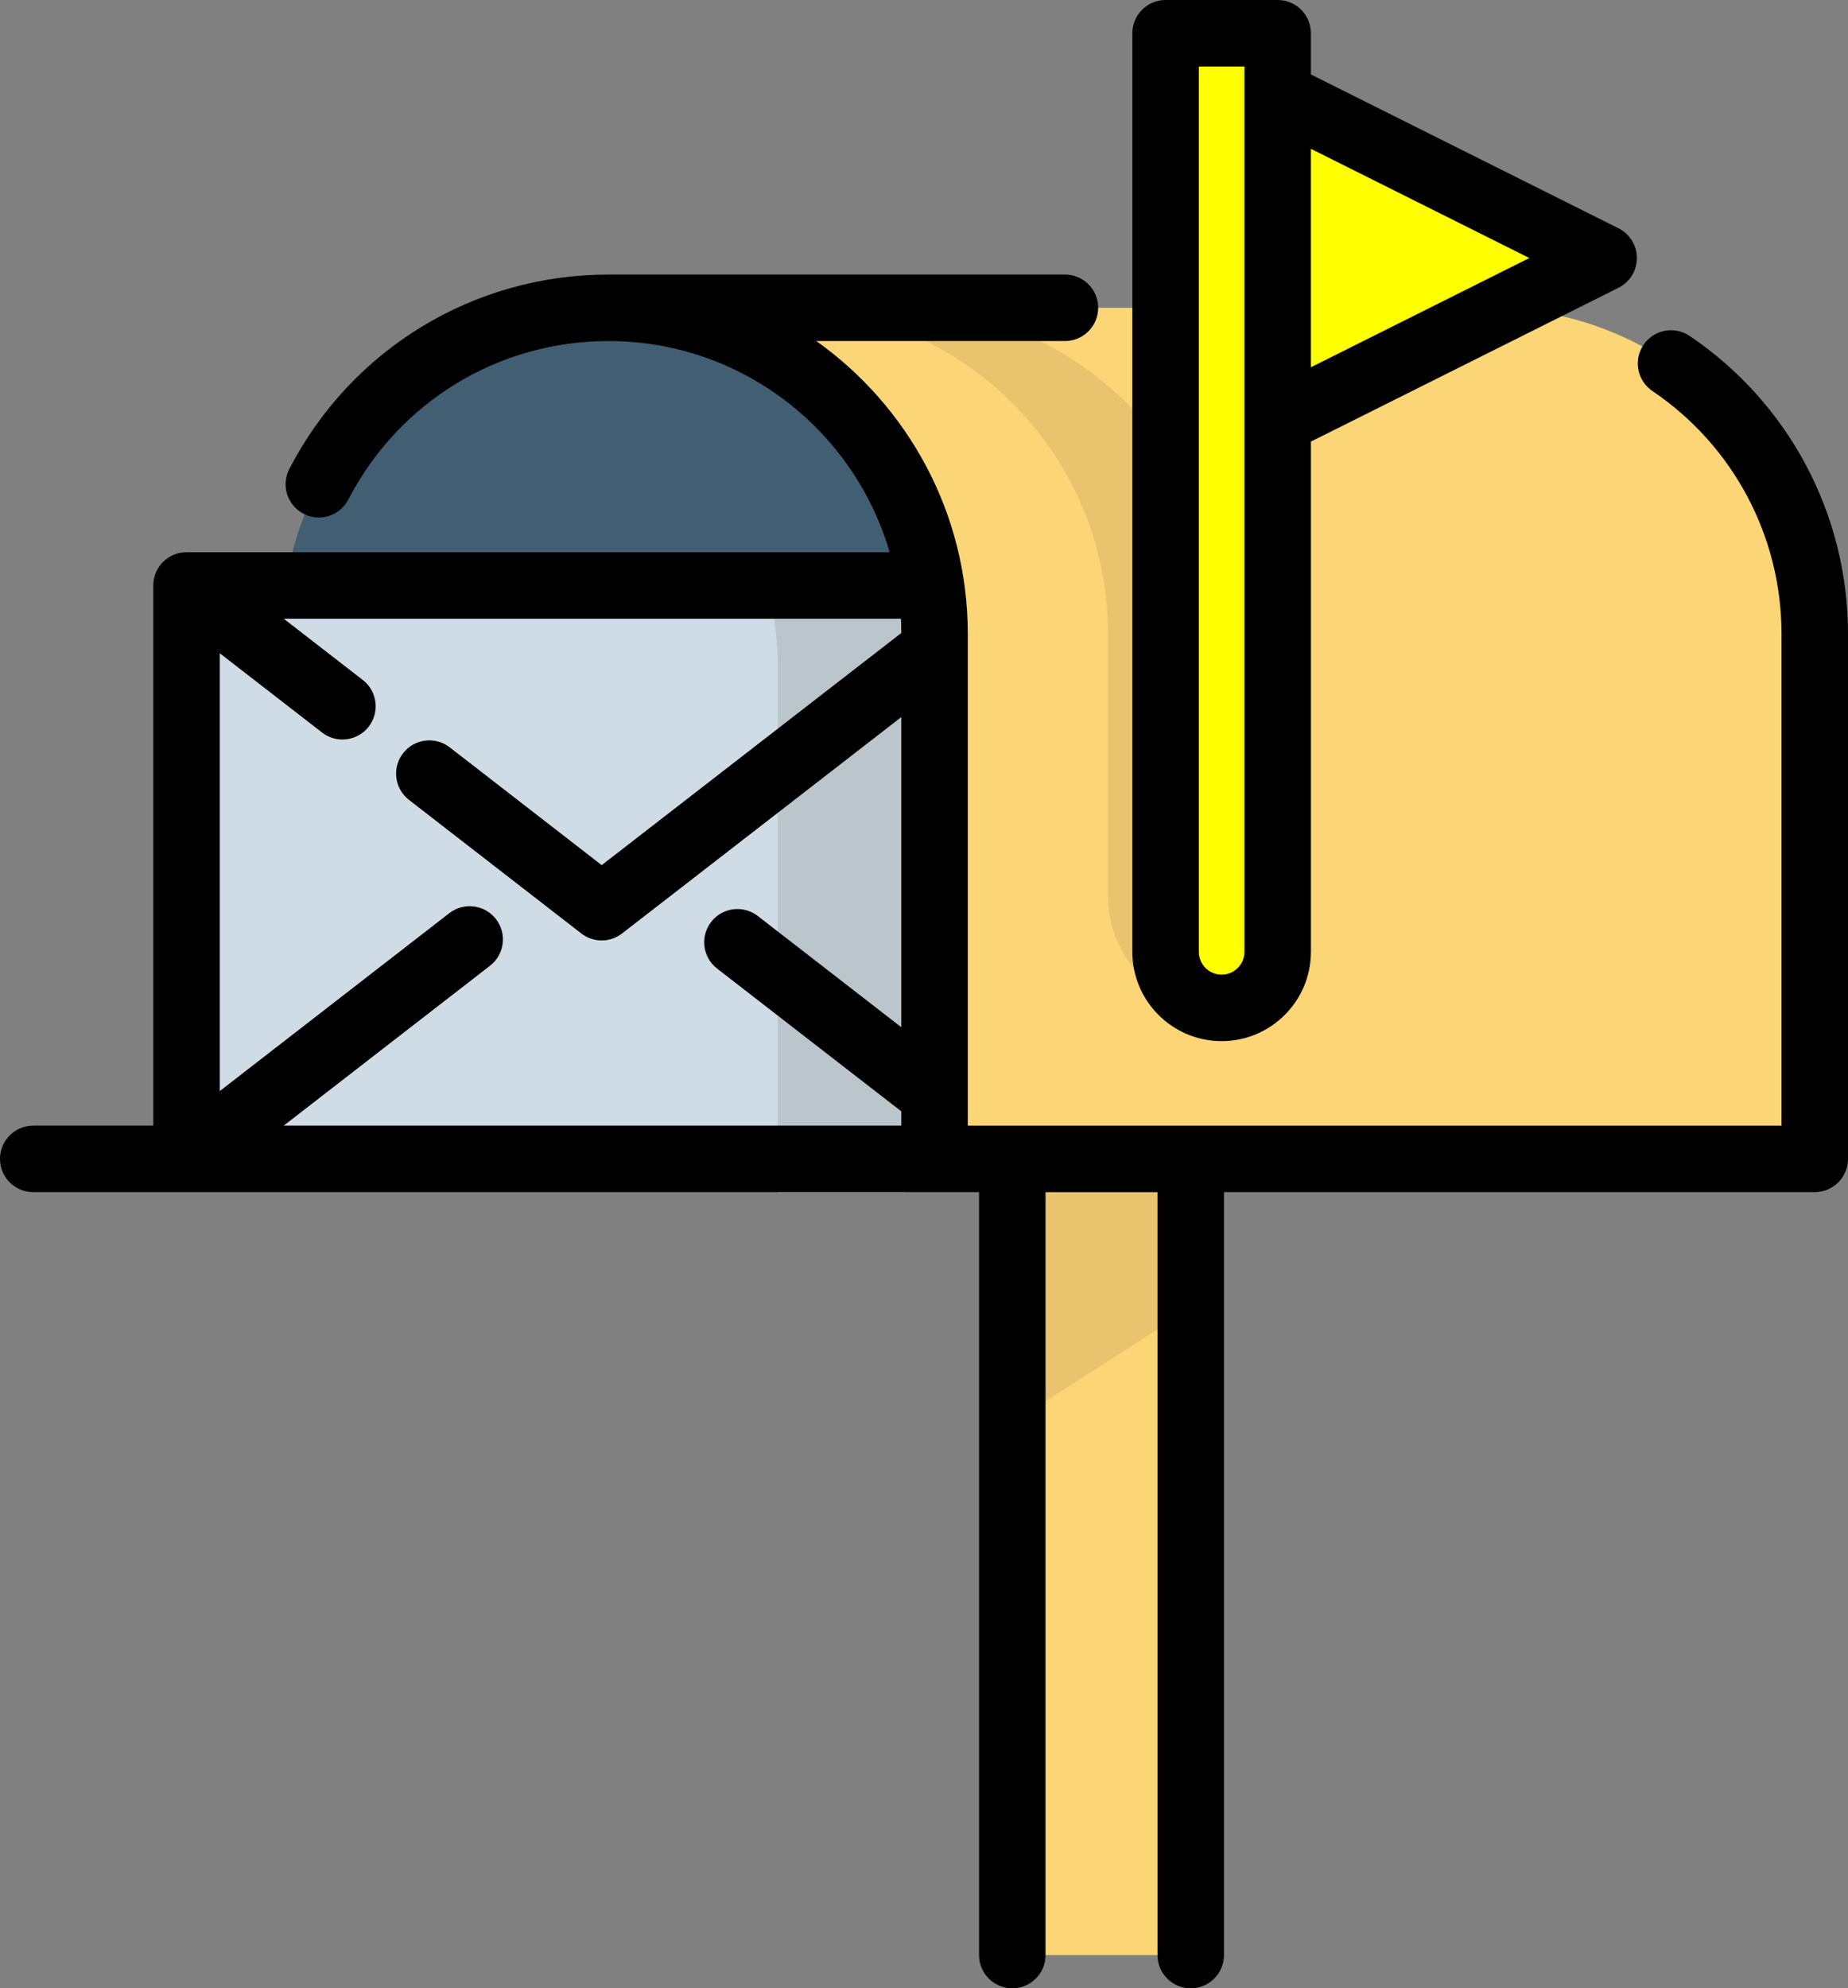 <?xml version="1.0" encoding="UTF-8" standalone="no"?>
<!-- Generator: Adobe Illustrator 19.0.0, SVG Export Plug-In . SVG Version: 6.00 Build 0)  -->

<svg
   version="1.1"
   id="Layer_1"
   x="0px"
   y="0px"
   viewBox="0 0 118.984 128"
   xml:space="preserve"
   sodipodi:docname="boite_aux_lettres_source.svg"
   width="118.984"
   height="128"
   inkscape:version="1.1.1 (3bf5ae0d25, 2021-09-20)"
   xmlns:inkscape="http://www.inkscape.org/namespaces/inkscape"
   xmlns:sodipodi="http://sodipodi.sourceforge.net/DTD/sodipodi-0.dtd"
   xmlns="http://www.w3.org/2000/svg"
   xmlns:svg="http://www.w3.org/2000/svg"><rect x="0" y="0" width="118.984" height="128" fill="#808080" stroke="none"/><defs
   id="defs57" /><sodipodi:namedview
   id="namedview55"
   pagecolor="#ffffff"
   bordercolor="#666666"
   borderopacity="1.0"
   inkscape:pageshadow="2"
   inkscape:pageopacity="0.0"
   inkscape:pagecheckerboard="0"
   showgrid="false"
   fit-margin-top="0"
   fit-margin-left="0"
   fit-margin-right="0"
   fit-margin-bottom="0"
   inkscape:zoom="4.2868349"
   inkscape:cx="55.635453"
   inkscape:cy="72.081153"
   inkscape:window-width="1920"
   inkscape:window-height="979"
   inkscape:window-x="0"
   inkscape:window-y="0"
   inkscape:window-maximized="1"
   inkscape:current-layer="Layer_1" />
<path
   style="fill:#fcd577;stroke-width:4"
   d="M 258.589,298.418 H 485.282 V 163.21 c 0,-46.365 -37.587,-83.953 -83.953,-83.953 v 0 H 174.636"
   id="path2"
   transform="matrix(0.25,0,0,0.25,-4.508,0)" />
<path
   style="fill:#eac36e;stroke-width:4"
   d="m 248.867,79.257 v 0 h -29.424 c 46.365,0 83.953,37.587 83.953,83.953 v 67.49 c 0,16.25 13.173,29.424 29.423,29.424 v 0 -96.914 C 332.82,116.844 295.233,79.257 248.867,79.257 Z"
   id="path4"
   transform="matrix(0.25,0,0,0.25,-4.508,0)" />
<path
   style="fill:#415e72;stroke-width:4"
   d="m 174.636,79.257 v 0 c -46.367,0 -83.953,37.587 -83.953,83.953 V 298.419 H 258.589 V 163.21 c 0,-46.366 -37.587,-83.953 -83.953,-83.953 z"
   id="path6"
   transform="matrix(0.25,0,0,0.25,-4.508,0)" />
<polygon
   style="fill:#cfdce5;stroke-width:4"
   points="258.592,298.414 65.944,298.414 65.944,150.755 257.673,150.755 "
   id="polygon8"
   transform="matrix(0.25,0,0,0.25,-4.508,0)" />
<path
   style="fill:#bac6cc;stroke-width:4"
   d="M 225.94,298.414 V 163.21 c 0,-4.23 -0.318,-8.39 -0.919,-12.455 h 32.652 l 0.919,147.659 z"
   id="path10"
   transform="matrix(0.25,0,0,0.25,-6.413,2.14)" />
<path
   style="fill:#ffff00;stroke-width:4;fill-opacity:1"
   d="m 346.961,8.56 h -28.869 v 236.541 c 0,7.972 6.462,14.434 14.434,14.434 v 0 c 7.972,0 14.434,-6.462 14.434,-14.434 V 8.56 Z"
   id="path12"
   transform="matrix(0.25,0,0,0.25,-4.508,0)" />
<polygon
   style="fill:#ffff00;stroke-width:4;fill-opacity:1"
   points="346.961,24.467 430.914,66.444 346.961,108.42 "
   id="polygon14"
   transform="matrix(0.25,0,0,0.25,-4.508,0)" />
<polyline
   style="fill:#fcd577;stroke-width:4"
   points="278.618,503.44 278.618,298.418 324.571,298.418 324.571,503.44 "
   id="polyline16"
   transform="matrix(0.25,0,0,0.25,-4.508,0)" />
<polyline
   style="fill:#eac36e;stroke-width:4"
   points="278.618,366.392 278.618,298.418 324.571,298.418 324.571,336.933 "
   id="polyline18"
   transform="matrix(0.25,0,0,0.25,-4.508,0)" />
<path
   d="m 453.185,86.503 c -3.919,-2.647 -9.239,-1.616 -11.886,2.301 -2.647,3.917 -1.616,9.238 2.301,11.885 20.818,14.063 33.246,37.437 33.246,62.522 V 289.86 H 267.274 V 163.21 c 0,-31.081 -15.423,-58.608 -38.999,-75.393 h 64.02 c 4.727,0 8.56,-3.833 8.56,-8.56 0,-4.727 -3.833,-8.56 -8.56,-8.56 H 174.761 v 0 0 c -34.743,0 -66.249,19.185 -82.22,50.067 -2.172,4.199 -0.528,9.363 3.671,11.535 4.199,2.171 9.363,0.528 11.535,-3.672 13.02,-25.173 38.698,-40.812 67.014,-40.812 34.279,0 63.266,23.004 72.39,54.378 H 66.07 c -4.727,0 -8.56,3.833 -8.56,8.56 V 289.856 H 26.592 c -4.727,0 -8.56,3.833 -8.56,8.56 0,4.727 3.833,8.56 8.56,8.56 h 243.591 v 196.462 c 0,4.727 3.833,8.56 8.56,8.56 4.727,0 8.56,-3.833 8.56,-8.56 v -196.46 h 28.833 V 503.44 c 0,4.727 3.833,8.56 8.56,8.56 4.727,0 8.56,-3.833 8.56,-8.56 V 306.978 h 152.151 c 4.727,0 8.56,-3.833 8.56,-8.56 V 163.21 c -10e-4,-30.78 -15.245,-59.456 -40.782,-76.707 z m -203.037,76.5 -77.153,59.773 -39.148,-30.335 c -3.738,-2.897 -9.115,-2.213 -12.009,1.524 -2.896,3.737 -2.213,9.114 1.524,12.009 l 44.386,34.397 c 1.544,1.197 3.394,1.795 5.244,1.795 1.849,0 3.699,-0.597 5.241,-1.792 l 71.92,-55.717 v 79.856 l -36.961,-28.641 c -3.738,-2.897 -9.115,-2.214 -12.009,1.523 -2.896,3.737 -2.214,9.114 1.523,12.009 l 47.447,36.767 v 3.684 H 91.097 l 53.142,-41.18 c 3.737,-2.896 4.418,-8.272 1.523,-12.009 -2.896,-3.737 -8.271,-4.418 -12.009,-1.523 L 74.632,280.957 V 168.215 l 26.352,20.416 c 1.56,1.209 3.406,1.794 5.236,1.794 2.557,0 5.086,-1.14 6.773,-3.317 2.896,-3.737 2.213,-9.114 -1.524,-12.009 L 91.096,159.316 h 158.958 c 0.062,1.22 0.091,2.451 0.094,3.687 z"
   id="path20"
   transform="matrix(0.25,0,0,0.25,-4.508,0)"
   style="stroke-width:4" />
<path
   d="m 332.652,268.095 c 12.679,0 22.994,-10.315 22.994,-22.994 V 113.711 L 434.867,74.1 c 2.9,-1.451 4.732,-4.414 4.732,-7.656 0,-3.242 -1.832,-6.207 -4.732,-7.656 L 355.646,19.177 V 8.56 c 0,-4.727 -3.833,-8.56 -8.56,-8.56 h -28.868 c -4.727,0 -8.56,3.833 -8.56,8.56 v 236.541 c -0.001,12.679 10.315,22.994 22.994,22.994 z M 411.898,66.444 355.645,94.57 V 38.318 Z M 326.777,17.12 h 11.748 v 227.981 c 0,3.239 -2.635,5.874 -5.874,5.874 -3.239,0 -5.873,-2.635 -5.873,-5.874 V 17.12 Z"
   id="path22"
   transform="matrix(0.25,0,0,0.25,-4.508,0)"
   style="stroke-width:4" />
<g
   id="g24"
   transform="matrix(0.25,0,0,0.25,-4.508,0)"
   style="stroke-width:4">
</g>
<g
   id="g26"
   transform="matrix(0.25,0,0,0.25,-4.508,0)"
   style="stroke-width:4">
</g>
<g
   id="g28"
   transform="matrix(0.25,0,0,0.25,-4.508,0)"
   style="stroke-width:4">
</g>
<g
   id="g30"
   transform="matrix(0.25,0,0,0.25,-4.508,0)"
   style="stroke-width:4">
</g>
<g
   id="g32"
   transform="matrix(0.25,0,0,0.25,-4.508,0)"
   style="stroke-width:4">
</g>
<g
   id="g34"
   transform="matrix(0.25,0,0,0.25,-4.508,0)"
   style="stroke-width:4">
</g>
<g
   id="g36"
   transform="matrix(0.25,0,0,0.25,-4.508,0)"
   style="stroke-width:4">
</g>
<g
   id="g38"
   transform="matrix(0.25,0,0,0.25,-4.508,0)"
   style="stroke-width:4">
</g>
<g
   id="g40"
   transform="matrix(0.25,0,0,0.25,-4.508,0)"
   style="stroke-width:4">
</g>
<g
   id="g42"
   transform="matrix(0.25,0,0,0.25,-4.508,0)"
   style="stroke-width:4">
</g>
<g
   id="g44"
   transform="matrix(0.25,0,0,0.25,-4.508,0)"
   style="stroke-width:4">
</g>
<g
   id="g46"
   transform="matrix(0.25,0,0,0.25,-4.508,0)"
   style="stroke-width:4">
</g>
<g
   id="g48"
   transform="matrix(0.25,0,0,0.25,-4.508,0)"
   style="stroke-width:4">
</g>
<g
   id="g50"
   transform="matrix(0.25,0,0,0.25,-4.508,0)"
   style="stroke-width:4">
</g>
<g
   id="g52"
   transform="matrix(0.25,0,0,0.25,-4.508,0)"
   style="stroke-width:4">
</g>
</svg>
